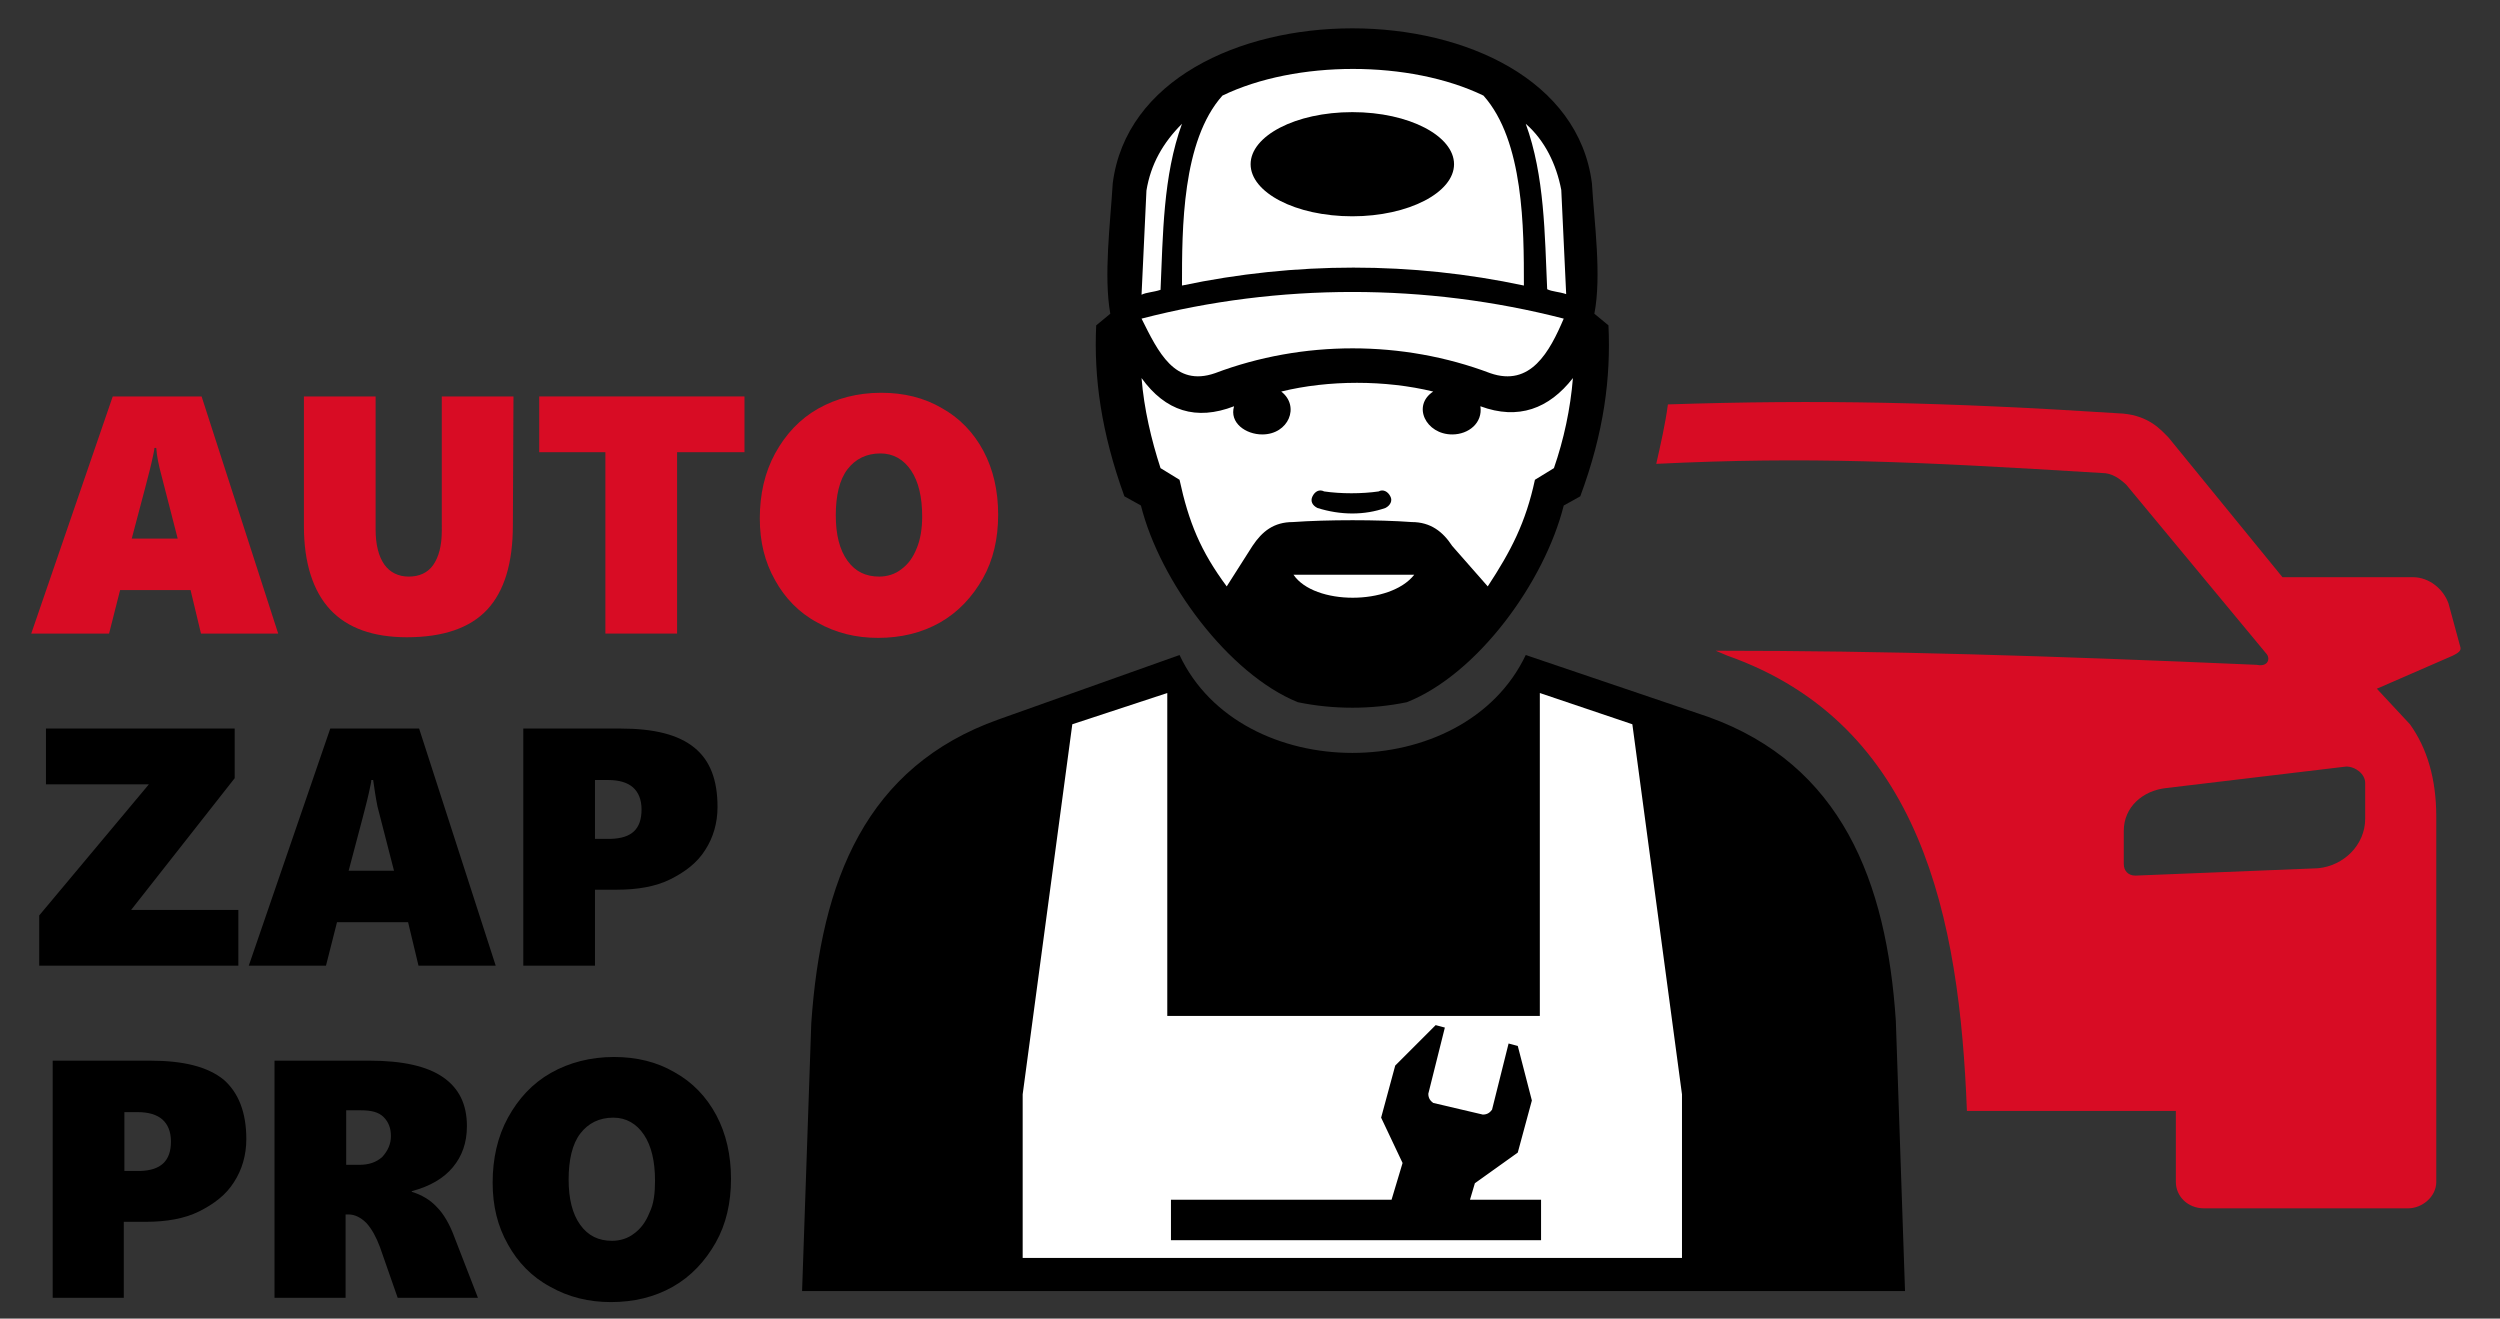 <?xml version="1.0" encoding="utf-8"?>
<!-- Generator: Adobe Illustrator 28.1.0, SVG Export Plug-In . SVG Version: 6.00 Build 0)  -->
<svg version="1.1" id="Слой_1" xmlns="http://www.w3.org/2000/svg" xmlns:xlink="http://www.w3.org/1999/xlink" x="0px" y="0px"
	 viewBox="0 0 408 215.2" style="enable-background:new 0 0 408 215.2;" xml:space="preserve">
<rect x="0" y="0" width="408" height="215.2" fill="#333333" stroke="none"/>
<style type="text/css">
	.st0{fill:#D80C24;}
	.st1{fill:#FFFFFF;}
	.st2{enable-background:new    ;}
</style>
<g>
	<g id="SvgjsG1012">
	</g>
	<g id="SvgjsG1014">
		<g id="svg_2">
			<g id="svg_3">
				<path id="svg_4" d="M249,106.9c-10.1,21.3-46.5,21.3-56.5,0L163,117.4c-21.7,7.7-29,26.3-30.6,49.6l-1.5,43.7h180l-1.5-44.1
					c-1.5-22.8-8.9-41.8-30.6-49.6L249,106.9L249,106.9z"/>
				<path id="svg_5" d="M181.2,51.2l-2.3,1.9c-0.4,8.5,0.8,17.4,4.6,27.9l2.7,1.5c3.1,12.4,14.3,27.5,25.6,32.1
					c5.8,1.2,12,1.2,17.8,0c11.6-4.6,22.5-19.7,25.6-32.1l2.7-1.5c3.9-10.5,5-19.4,4.6-27.9l-2.3-1.9c1.2-6.2,0-14.7-0.4-21.3
					c-4.3-33.7-73.9-33.7-78.2,0C181.2,36.5,180.1,45,181.2,51.2L181.2,51.2z"/>
				<path id="svg_6" class="st0" d="M321,181.3h34.1v11.6c0,2.3,1.9,4.3,4.6,4.3H393c2.3,0,4.6-1.9,4.6-4.3c0-17,0-22.5,0-59.6
					c0-6.2-1.5-11.2-4.3-15.1l-5.4-5.8l12.4-5.4c0.8-0.4,1.5-0.8,1.2-1.5l-1.9-7c-0.8-2.3-3.1-4.3-5.8-4.3h-21.3l-18.6-22.8
					c-1.2-1.2-3.1-3.5-7.4-3.9c-29.4-1.9-49.6-2.3-74.3-1.5c-0.4,3.1-1.2,6.6-1.9,9.7c24.8-1.2,41.8-0.4,72.8,1.5
					c1.5,0,2.7,0.8,3.9,1.9l22.8,27.5c0.8,0.8,0.4,2.3-1.5,1.9c-34.5-1.5-60.4-2.3-88.3-2.3l1.9,0.8
					C313.6,118.2,319.8,149.9,321,181.3L321,181.3z M382.9,125.1c1.5,0,3.1,1.2,3.1,2.7v5.8c0,4.3-3.5,7.7-7.7,8.1l-29.8,1.2
					c-1.2,0-1.9-0.8-1.9-1.9v-5.4c0-3.9,3.1-6.6,7-7L382.9,125.1z"/>
				<path id="svg_7" class="st1" d="M200.2,95.7c-4.3-5.8-6.2-10.5-7.7-17.4l-3.1-1.9c-1.5-4.6-2.7-9.7-3.1-14.7
					c3.9,5.4,8.9,7,15.1,4.6c-0.8,2.7,1.9,4.6,4.6,4.6c4.3,0,6.2-4.6,3.1-7c7.7-1.9,17-1.9,24.8,0c-3.5,2.3-1.2,7,3.1,7
					c2.7,0,5-1.9,4.6-4.6c6.2,2.3,11.2,0.4,15.1-4.6c-0.4,5-1.5,10.1-3.1,14.7l-3.1,1.9c-1.5,7-3.9,11.6-7.7,17.4l-5.8-6.6
					c-1.5-2.3-3.5-3.9-6.6-3.9c-5.4-0.4-13.9-0.4-19.4,0c-3.1,0-5,1.5-6.6,3.9L200.2,95.7L200.2,95.7z"/>
				<polygon id="svg_8" class="st1" points="274.5,205.3 274.5,178.6 266.4,118.2 251.3,113.1 251.3,165.8 190.5,165.8 190.5,113.1 
					175,118.2 166.9,178.6 166.9,205.3 				"/>
				<path id="svg_9" class="st1" d="M198.3,60.9c14.3-5.4,30.6-5.4,44.9,0c6.6,2.3,9.7-3.5,12-8.9c-22.5-5.8-46.5-5.8-68.9,0
					C189,57.4,191.7,63.2,198.3,60.9L198.3,60.9z"/>
				<path id="svg_10" class="st1" d="M192.9,46.6c0-9.3,0-23.6,6.6-31c12-5.8,30.6-5.8,42.6,0c6.6,7.4,6.6,21.7,6.6,31
					C230.4,42.7,211.4,42.7,192.9,46.6L192.9,46.6z"/>
				<path id="svg_11" class="st1" d="M249,20.2c3.1,2.7,5,6.6,5.8,10.8l0.8,17c-1.2-0.4-2.3-0.4-3.1-0.8
					C252.1,38.4,252.1,28.7,249,20.2L249,20.2z"/>
				<path id="svg_12" class="st1" d="M192.9,20.2c-3.1,8.5-3.1,18.2-3.5,27.1c-1.2,0.4-2.3,0.4-3.1,0.8l0.8-17
					C187.8,26.8,189.8,23.3,192.9,20.2L192.9,20.2z"/>
				<path id="svg_13" d="M226.1,82.9c0.8-0.4,1.2-1.2,0.8-1.9c-0.4-0.8-1.2-1.2-1.9-0.8c-2.7,0.4-6.2,0.4-8.9,0
					c-0.8-0.4-1.5,0-1.9,0.8s0,1.5,0.8,1.9C218.8,84.1,222.7,84.1,226.1,82.9L226.1,82.9z"/>
				<path id="svg_14" d="M228.9,189.8l-3.5-7.4l2.3-8.5l6.6-6.6l1.5,0.4l-2.7,10.8c0,0.8,0.4,1.2,0.8,1.5l8.1,1.9
					c0.8,0,1.2-0.4,1.5-0.8l2.7-10.8l1.5,0.4l2.3,8.9l-2.3,8.5l-7,5l-0.8,2.7h11.6v6.6h-60.4v-6.6h36L228.9,189.8L228.9,189.8z"/>
				<path id="svg_15" class="st1" d="M230.8,93.8h-19.7C214.5,98.8,226.9,98.8,230.8,93.8L230.8,93.8z"/>
				<path id="svg_16" d="M220.7,18.3c9.3,0,16.6,3.9,16.6,8.5s-7.4,8.5-16.6,8.5c-9.3,0-16.6-3.9-16.6-8.5
					C204.1,22.2,211.4,18.3,220.7,18.3z"/>
			</g>
		</g>
	</g>
</g>
<g class="st2">
	<path class="st0" d="M32.8,103.4l-1.7-7.1H19.6l-1.8,7.1H5.1l13.3-38.7h14.5l12.5,38.7H32.8z M25.5,73.1h-0.3
		c0,0.4-0.2,1.1-0.4,2.1s-1.3,5.2-3.3,12.7H29l-2.7-10.5C25.9,75.9,25.6,74.5,25.5,73.1z"/>
	<path class="st0" d="M83.7,85.7c0,6.2-1.4,10.8-4.2,13.8c-2.8,3-7.2,4.5-13.1,4.5c-5.5,0-9.7-1.5-12.5-4.5s-4.3-7.6-4.3-13.6V64.7
		h11.7v21.7c0,2.5,0.5,4.4,1.4,5.7s2.3,2,4,2s3.1-0.6,4-1.9s1.4-3.1,1.4-5.6V64.7h11.7L83.7,85.7L83.7,85.7z"/>
	<path class="st0" d="M110.5,73.8v29.6H98.8V73.8H88v-9.1h33.5v9.1H110.5z"/>
	<path class="st0" d="M162.9,84c0,3.9-0.8,7.4-2.5,10.4c-1.7,3-4,5.5-7,7.2s-6.4,2.5-10.1,2.5c-3.6,0-6.9-0.8-9.9-2.5
		c-3-1.6-5.3-4-6.9-6.9c-1.7-3-2.5-6.3-2.5-10.1c0-3.9,0.8-7.5,2.5-10.6s4-5.6,7-7.3c3-1.7,6.5-2.6,10.3-2.6c3.7,0,7,0.8,9.9,2.5
		c2.9,1.6,5.2,4,6.8,7S162.9,80.1,162.9,84z M150.5,84.3c0-3.2-0.6-5.7-1.8-7.5s-2.9-2.8-5-2.8c-2.3,0-4.1,0.9-5.4,2.6
		s-1.9,4.3-1.9,7.5c0,3.1,0.6,5.6,1.9,7.4c1.3,1.8,3,2.6,5.2,2.6c1.3,0,2.6-0.4,3.6-1.2c1.1-0.8,1.9-1.9,2.5-3.4
		C150.2,88.1,150.5,86.3,150.5,84.3z"/>
</g>
<g class="st2">
	<path d="M21.4,148.5h17.5v9.1H6.4v-8.2L24.3,128H7.5v-9.1h30.8v8.1L21.4,148.5z"/>
	<path d="M68.3,157.6l-1.7-7.1H55l-1.8,7.1H40.6l13.3-38.7h14.5l12.5,38.7H68.3z M60.9,127.3h-0.3c0,0.4-0.2,1.1-0.4,2.1
		c-0.2,1-1.3,5.2-3.3,12.7h7.4l-2.7-10.5C61.3,130.1,61.1,128.7,60.9,127.3z"/>
	<path d="M117.1,131.7c0,2.6-0.7,5-2,7c-1.3,2.1-3.3,3.6-5.7,4.8s-5.4,1.7-8.7,1.7h-3.6v12.4H85.4v-38.7h15.9c5.5,0,9.4,1,12,3.1
		S117.1,127.3,117.1,131.7z M104.7,132.1c0-1.6-0.5-2.8-1.4-3.6s-2.3-1.2-4-1.2h-2.2v9.6h2.6C103.1,136.8,104.7,135.3,104.7,132.1z"
		/>
</g>
<g class="st2">
	<path d="M40.2,185.9c0,2.6-0.7,5-2,7c-1.3,2.1-3.3,3.6-5.7,4.8s-5.4,1.7-8.7,1.7h-3.6v12.4H8.6v-38.7h15.9c5.5,0,9.4,1,12,3.1
		C38.9,178.3,40.2,181.5,40.2,185.9z M27.9,186.3c0-1.6-0.5-2.8-1.4-3.6s-2.3-1.2-4-1.2h-2.2v9.6h2.6
		C26.2,191,27.9,189.5,27.9,186.3z"/>
	<path d="M64.9,211.8l-2.9-8.3c-0.6-1.6-1.3-2.9-2.2-3.9c-0.9-0.9-1.9-1.4-2.9-1.4h-0.5v13.6H44.8v-38.7h15.5c5.4,0,9.4,0.9,12,2.7
		s3.9,4.4,3.9,8c0,2.7-0.8,4.9-2.3,6.7s-3.7,3.1-6.7,3.9v0.1c1.6,0.5,3,1.3,4.1,2.5c1.1,1.1,2.1,2.8,2.9,5l3.8,9.8H64.9z
		 M63.8,185.4c0-1.3-0.4-2.3-1.2-3.1c-0.8-0.8-2-1.1-3.7-1.1h-2.4v8.9h2.1c1.6,0,2.8-0.4,3.8-1.3C63.3,187.8,63.8,186.7,63.8,185.4z
		"/>
	<path d="M119.3,192.4c0,3.9-0.8,7.4-2.5,10.4s-4,5.5-7,7.2s-6.4,2.5-10.1,2.5c-3.6,0-6.9-0.8-9.9-2.5c-3-1.6-5.3-4-6.9-6.9
		c-1.7-3-2.5-6.3-2.5-10.1c0-3.9,0.8-7.5,2.5-10.6s4-5.6,7-7.3s6.5-2.6,10.3-2.6c3.7,0,7,0.8,9.9,2.5c2.9,1.6,5.2,4,6.8,7
		S119.3,188.5,119.3,192.4z M106.9,192.7c0-3.2-0.6-5.7-1.8-7.5s-2.9-2.8-5-2.8c-2.3,0-4.1,0.9-5.4,2.6s-1.9,4.3-1.9,7.5
		c0,3.1,0.6,5.6,1.9,7.4c1.3,1.8,3,2.6,5.2,2.6c1.3,0,2.6-0.4,3.6-1.2c1.1-0.8,1.9-1.9,2.5-3.4C106.7,196.5,106.9,194.7,106.9,192.7
		z"/>
</g>
</svg>

